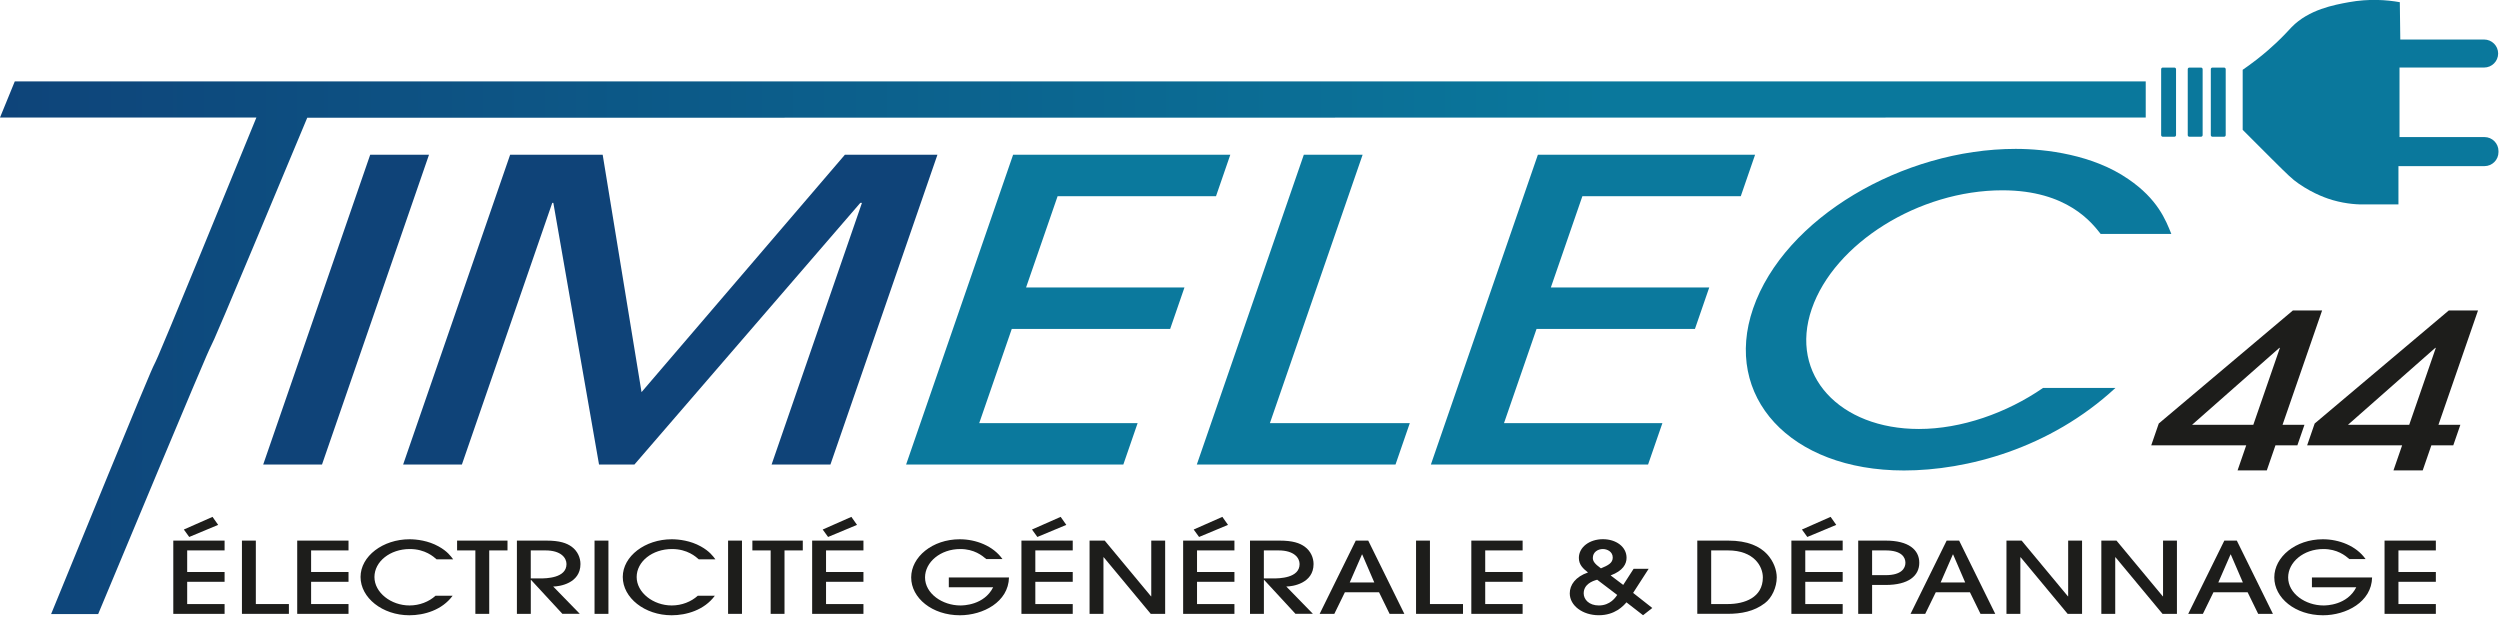 <svg width="673" height="166" viewBox="0 0 673 166" fill="none" xmlns="http://www.w3.org/2000/svg">
<g clip-path="url(#clip0_4_2558)">
<path d="M577.62 21.91H3.98C2.72 24.99 1.4 28.23 0 31.64H69.02C17.38 157.88 65.94 37.73 13.76 165.3H26.43C82.41 31.14 32.69 151.55 82.71 31.7C82.71 31.7 370.13 31.64 577.63 31.64V21.91H577.62Z" fill="url(#paint0_linear_4_2558)"/>
<path d="M646.14 10.64H668.73C670.81 10.64 672.5 12.33 672.5 14.41C672.5 16.49 670.81 18.18 668.73 18.18H645.95V36.9H668.82C670.9 36.9 672.59 38.59 672.59 40.67V40.95C672.59 43.03 670.9 44.72 668.82 44.72H645.66V55.03H637.26C635.02 55.1 631.75 54.96 628 53.88C626.86 53.55 623.01 52.37 618.74 49.39C617.05 48.21 616.13 47.33 611.48 42.7C608.47 39.7 605.85 37.08 603.73 34.95V18.79C604.76 18.08 606.04 17.17 607.47 16.06C609.8 14.25 611.61 12.62 612.82 11.48C615.02 9.4 616.12 8.11 616.93 7.28C621.55 2.55 628.37 1.31 632.31 0.59C637.72 -0.39 642.48 -0.04 646.03 0.59C646.07 3.93 646.11 7.28 646.16 10.62L646.14 10.64Z" fill="url(#paint1_linear_4_2558)"/>
<path d="M599.16 36.37V18.63C599.16 18.387 598.963 18.19 598.72 18.19H595.59C595.347 18.19 595.15 18.387 595.15 18.63V36.37C595.15 36.613 595.347 36.81 595.59 36.81H598.72C598.963 36.81 599.16 36.613 599.16 36.37Z" fill="url(#paint2_linear_4_2558)"/>
<path d="M592.95 36.37V18.63C592.95 18.387 592.753 18.19 592.51 18.19H589.38C589.137 18.19 588.94 18.387 588.94 18.63V36.37C588.94 36.613 589.137 36.81 589.38 36.81H592.51C592.753 36.81 592.95 36.613 592.95 36.37Z" fill="url(#paint3_linear_4_2558)"/>
<path d="M585.79 36.37V18.63C585.79 18.387 585.593 18.19 585.35 18.19H582.22C581.977 18.19 581.78 18.387 581.78 18.63V36.37C581.78 36.613 581.977 36.81 582.22 36.81H585.35C585.593 36.81 585.79 36.613 585.79 36.37Z" fill="url(#paint4_linear_4_2558)"/>
<path d="M70.85 125.06L99.66 41.65H115.49L86.68 125.06H70.86H70.85Z" fill="#0F4378"/>
<path d="M207.71 125.06L232.04 54.61H231.6L170.78 125.06H161.26L148.96 54.61H148.67L124.34 125.06H108.52L137.33 41.65H162.24L172.7 105.56L227.45 41.65H252.36L223.55 125.06H207.72H207.71Z" fill="#0F4378"/>
<path d="M243.92 125.06L272.73 41.65H331.2L327.35 52.81H284.71L276.22 77.38H318.86L315.01 88.54H272.37L263.61 113.9H306.25L302.4 125.06H243.93H243.92Z" fill="#0B799D"/>
<path d="M322.18 125.06L350.99 41.65H366.82L341.86 113.9H379.52L375.67 125.06H322.19H322.18Z" fill="#0B799D"/>
<path d="M385.19 125.06L414 41.65H472.47L468.62 52.81H425.98L417.49 77.38H460.13L456.28 88.54H413.64L404.88 113.9H447.52L443.66 125.06H385.2H385.19Z" fill="#0B799D"/>
<path d="M565.48 62.95C563.23 60.13 556.64 51.23 539.05 51.23C516.48 51.23 493.81 65.54 487.73 83.13C481.54 101.05 495.31 115.48 516.56 115.48C527.99 115.48 540.17 111.2 549.98 104.44H569.47C551.81 120.78 529.41 126.65 512.56 126.65C481.79 126.65 463.77 106.7 471.94 83.03C480.35 58.68 512.27 40.08 542.61 40.08C550.81 40.08 563.46 41.66 572.92 48.2C580.87 53.61 583.02 59.25 584.52 62.97H565.47L565.48 62.95Z" fill="#0B799D"/>
<path d="M614.46 114.36H620.36L618.45 119.89H612.55L610.22 126.64H602.35L604.68 119.89H579.11L581.14 114.01L617.24 83.58H625.11L614.46 114.36ZM606.59 114.36L613.75 93.65H613.6L590.1 114.36H606.59Z" fill="#1D1D1B"/>
<path d="M656.43 114.36H662.33L660.42 119.89H654.52L652.19 126.64H644.32L646.65 119.89H621.08L623.11 114.01L659.21 83.58H667.08L656.43 114.36ZM648.56 114.36L655.72 93.65H655.57L632.07 114.36H648.56Z" fill="#1D1D1B"/>
<path d="M46.65 165.25V145.53H60.46V148.17H50.39V153.98H60.46V156.62H50.39V162.61H60.46V165.25H46.65ZM49.49 142.55L57.21 139.14L58.73 141.3L50.94 144.55L49.49 142.55Z" fill="#1D1D1B"/>
<path d="M65.13 165.25V145.53H68.87V162.61H77.77V165.25H65.14H65.13Z" fill="#1D1D1B"/>
<path d="M80.01 165.25V145.53H93.82V148.17H83.75V153.98H93.82V156.62H83.75V162.61H93.82V165.25H80.01Z" fill="#1D1D1B"/>
<path d="M117.52 150.57C116.76 149.9 114.47 147.8 110.32 147.8C104.99 147.8 100.8 151.18 100.8 155.34C100.8 159.5 105.23 162.99 110.25 162.99C112.95 162.99 115.48 161.98 117.24 160.38H121.84C119 164.24 114.19 165.63 110.21 165.63C102.94 165.63 97.06 160.91 97.06 155.32C97.06 149.73 103.08 145.17 110.24 145.17C112.18 145.17 115.29 145.54 118.06 147.09C120.38 148.37 121.35 149.7 122 150.58H117.5L117.52 150.57Z" fill="#1D1D1B"/>
<path d="M127.97 165.25V148.17H123.05V145.53H136.62V148.17H131.7V165.25H127.96H127.97Z" fill="#1D1D1B"/>
<path d="M151.4 165.25L142.96 156.11H142.89V165.25H139.15V145.53H147.08C150.68 145.53 152.55 146.2 153.9 147.18C155.53 148.38 156.26 150.19 156.26 151.84C156.26 157.06 150.58 157.89 148.92 157.89L156.08 165.24H151.41L151.4 165.25ZM142.88 155.71H145.44C146.96 155.71 152.5 155.66 152.5 151.85C152.5 150.2 151.05 148.17 146.83 148.17H142.88V155.71Z" fill="#1D1D1B"/>
<path d="M160.05 165.25V145.53H163.79V165.25H160.05Z" fill="#1D1D1B"/>
<path d="M188.11 150.57C187.35 149.9 185.06 147.8 180.91 147.8C175.58 147.8 171.39 151.18 171.39 155.34C171.39 159.5 175.82 162.99 180.84 162.99C183.54 162.99 186.07 161.98 187.83 160.38H192.43C189.59 164.24 184.78 165.63 180.8 165.63C173.53 165.63 167.65 160.91 167.65 155.32C167.65 149.73 173.67 145.17 180.83 145.17C182.77 145.17 185.88 145.54 188.65 147.09C190.97 148.37 191.94 149.7 192.59 150.58H188.09L188.11 150.57Z" fill="#1D1D1B"/>
<path d="M196 165.25V145.53H199.74V165.25H196Z" fill="#1D1D1B"/>
<path d="M207.46 165.25V148.17H202.54V145.53H216.11V148.17H211.19V165.25H207.45H207.46Z" fill="#1D1D1B"/>
<path d="M218.63 165.25V145.53H232.44V148.17H222.37V153.98H232.44V156.62H222.37V162.61H232.44V165.25H218.63ZM221.47 142.55L229.19 139.14L230.71 141.3L222.92 144.55L221.47 142.55Z" fill="#1D1D1B"/>
<path d="M265.49 150.49C264.42 149.58 262.27 147.8 258.5 147.8C253.17 147.8 249.02 151.32 249.02 155.45C249.02 159.79 253.69 162.99 258.54 162.99C259.27 162.99 264.91 162.94 267.36 158.09H255.42V155.45H271.62C271.48 162.06 264.63 165.63 258.4 165.63C250.93 165.63 245.29 160.97 245.29 155.45C245.29 149.93 251 145.17 258.37 145.17C262.73 145.17 267.37 146.95 269.86 150.5H265.5L265.49 150.49Z" fill="#1D1D1B"/>
<path d="M274.97 165.25V145.53H288.78V148.17H278.71V153.98H288.78V156.62H278.71V162.61H288.78V165.25H274.97ZM277.81 142.55L285.53 139.14L287.05 141.3L279.26 144.55L277.81 142.55Z" fill="#1D1D1B"/>
<path d="M309.78 165.25L297.12 150.01H297.05V165.25H293.31V145.53H297.39L309.85 160.53H309.92V145.53H313.66V165.25H309.78Z" fill="#1D1D1B"/>
<path d="M318.5 165.25V145.53H332.31V148.17H322.24V153.98H332.31V156.62H322.24V162.61H332.31V165.25H318.5ZM321.34 142.55L329.06 139.14L330.58 141.3L322.79 144.55L321.34 142.55Z" fill="#1D1D1B"/>
<path d="M348.75 165.25L340.31 156.11H340.24V165.25H336.5V145.53H344.43C348.03 145.53 349.9 146.2 351.25 147.18C352.88 148.38 353.61 150.19 353.61 151.84C353.61 157.06 347.93 157.89 346.27 157.89L353.43 165.24H348.76L348.75 165.25ZM340.23 155.71H342.79C344.31 155.71 349.85 155.66 349.85 151.85C349.85 150.2 348.4 148.17 344.18 148.17H340.23V155.71Z" fill="#1D1D1B"/>
<path d="M374.08 165.25L371.24 159.44H362.04L359.2 165.25H355.25L364.97 145.53H368.33L378.05 165.25H374.07H374.08ZM369.96 156.8L366.71 149.26H366.64L363.35 156.8H369.96Z" fill="#1D1D1B"/>
<path d="M381.2 165.25V145.53H384.94V162.61H393.84V165.25H381.21H381.2Z" fill="#1D1D1B"/>
<path d="M396.08 165.25V145.53H409.89V148.17H399.82V153.98H409.89V156.62H399.82V162.61H409.89V165.25H396.08Z" fill="#1D1D1B"/>
<path d="M439.65 159.62L444.8 163.67L442.31 165.62L437.84 162.15C437.01 163.11 434.76 165.62 430.4 165.62C426.04 165.62 422.58 163.03 422.58 159.73C422.58 157.44 424.14 155.25 427.49 154.11C426.17 153.07 425.03 152.03 425.03 150.19C425.03 147.26 427.94 145.15 431.5 145.15C435.06 145.15 437.87 147.2 437.87 150.16C437.87 151.81 436.93 153.65 433.58 154.9L436.97 157.46L439.77 153.12H443.82L439.63 159.62H439.65ZM429.96 156.06C428.54 156.43 426.33 157.36 426.33 159.74C426.33 161.39 427.78 162.99 430.41 162.99C433.49 162.99 434.91 160.8 435.36 160.16L429.96 156.06ZM434.15 150.09C434.15 148.46 432.59 147.8 431.49 147.8C430.17 147.8 428.79 148.6 428.79 150.2C428.79 151 429.2 151.74 430.97 153C432.91 152.2 434.15 151.56 434.15 150.1V150.09Z" fill="#1D1D1B"/>
<path d="M456.91 145.53H465.22C470.55 145.53 473.73 147.1 475.67 149.15C477.5 151.12 478.3 153.52 478.3 155.44C478.3 158.1 476.99 160.96 475.08 162.39C472.14 164.63 468.68 165.24 465.08 165.24H456.91V145.52V145.53ZM460.65 162.61H465.11C469.61 162.61 474.56 160.88 474.56 155.44C474.56 152.46 472.17 148.17 465.18 148.17H460.65V162.61Z" fill="#1D1D1B"/>
<path d="M482.24 165.25V145.53H496.05V148.17H485.98V153.98H496.05V156.62H485.98V162.61H496.05V165.25H482.24ZM485.08 142.55L492.8 139.14L494.32 141.3L486.53 144.55L485.08 142.55Z" fill="#1D1D1B"/>
<path d="M503.97 165.25H500.23V145.53H507.64C513.77 145.53 516.67 147.98 516.67 151.5C516.67 155.02 513.76 157.47 507.64 157.47H503.97V165.25ZM503.97 154.83H507.64C511.9 154.83 512.94 152.97 512.94 151.5C512.94 150.03 511.9 148.17 507.64 148.17H503.97V154.83Z" fill="#1D1D1B"/>
<path d="M533.15 165.25L530.31 159.44H521.11L518.27 165.25H514.32L524.04 145.53H527.4L537.12 165.25H533.14H533.15ZM529.03 156.8L525.78 149.26H525.71L522.42 156.8H529.03Z" fill="#1D1D1B"/>
<path d="M556.61 165.25L543.95 150.01H543.88V165.25H540.14V145.53H544.22L556.68 160.53H556.75V145.53H560.49V165.25H556.61Z" fill="#1D1D1B"/>
<path d="M582.15 165.25L569.49 150.01H569.42V165.25H565.68V145.53H569.76L582.22 160.53H582.29V145.53H586.03V165.25H582.15Z" fill="#1D1D1B"/>
<path d="M607.9 165.25L605.06 159.44H595.86L593.02 165.25H589.07L598.79 145.53H602.15L611.87 165.25H607.89H607.9ZM603.78 156.8L600.53 149.26H600.46L597.17 156.8H603.78Z" fill="#1D1D1B"/>
<path d="M632.44 150.49C631.37 149.58 629.22 147.8 625.45 147.8C620.12 147.8 615.97 151.32 615.97 155.45C615.97 159.79 620.64 162.99 625.49 162.99C626.22 162.99 631.86 162.94 634.31 158.09H622.37V155.45H638.57C638.43 162.06 631.58 165.63 625.35 165.63C617.88 165.63 612.24 160.97 612.24 155.45C612.24 149.93 617.95 145.17 625.32 145.17C629.68 145.17 634.32 146.95 636.81 150.5H632.45L632.44 150.49Z" fill="#1D1D1B"/>
<path d="M641.92 165.25V145.53H655.73V148.17H645.66V153.98H655.73V156.62H645.66V162.61H655.73V165.25H641.92Z" fill="#1D1D1B"/>
</g>
<defs>
<linearGradient id="paint0_linear_4_2558" x1="-7.77" y1="93.61" x2="434.95" y2="93.61" gradientUnits="userSpaceOnUse">
<stop stop-color="#0E4379"/>
<stop offset="1" stop-color="#0A789C"/>
</linearGradient>
<linearGradient id="paint1_linear_4_2558" x1="60.33" y1="27.53" x2="452.31" y2="27.53" gradientUnits="userSpaceOnUse">
<stop stop-color="#0E4379"/>
<stop offset="1" stop-color="#0A789C"/>
</linearGradient>
<linearGradient id="paint2_linear_4_2558" x1="60.33" y1="27.5" x2="452.31" y2="27.5" gradientUnits="userSpaceOnUse">
<stop stop-color="#0E4379"/>
<stop offset="1" stop-color="#0A789C"/>
</linearGradient>
<linearGradient id="paint3_linear_4_2558" x1="60.33" y1="27.5" x2="452.31" y2="27.5" gradientUnits="userSpaceOnUse">
<stop stop-color="#0E4379"/>
<stop offset="1" stop-color="#0A789C"/>
</linearGradient>
<linearGradient id="paint4_linear_4_2558" x1="60.33" y1="27.5" x2="452.31" y2="27.5" gradientUnits="userSpaceOnUse">
<stop stop-color="#0E4379"/>
<stop offset="1" stop-color="#0A789C"/>
</linearGradient>
<clipPath id="clip0_4_2558">
<rect width="672.59" height="165.62" fill="white"/>
</clipPath>
</defs>
</svg>
